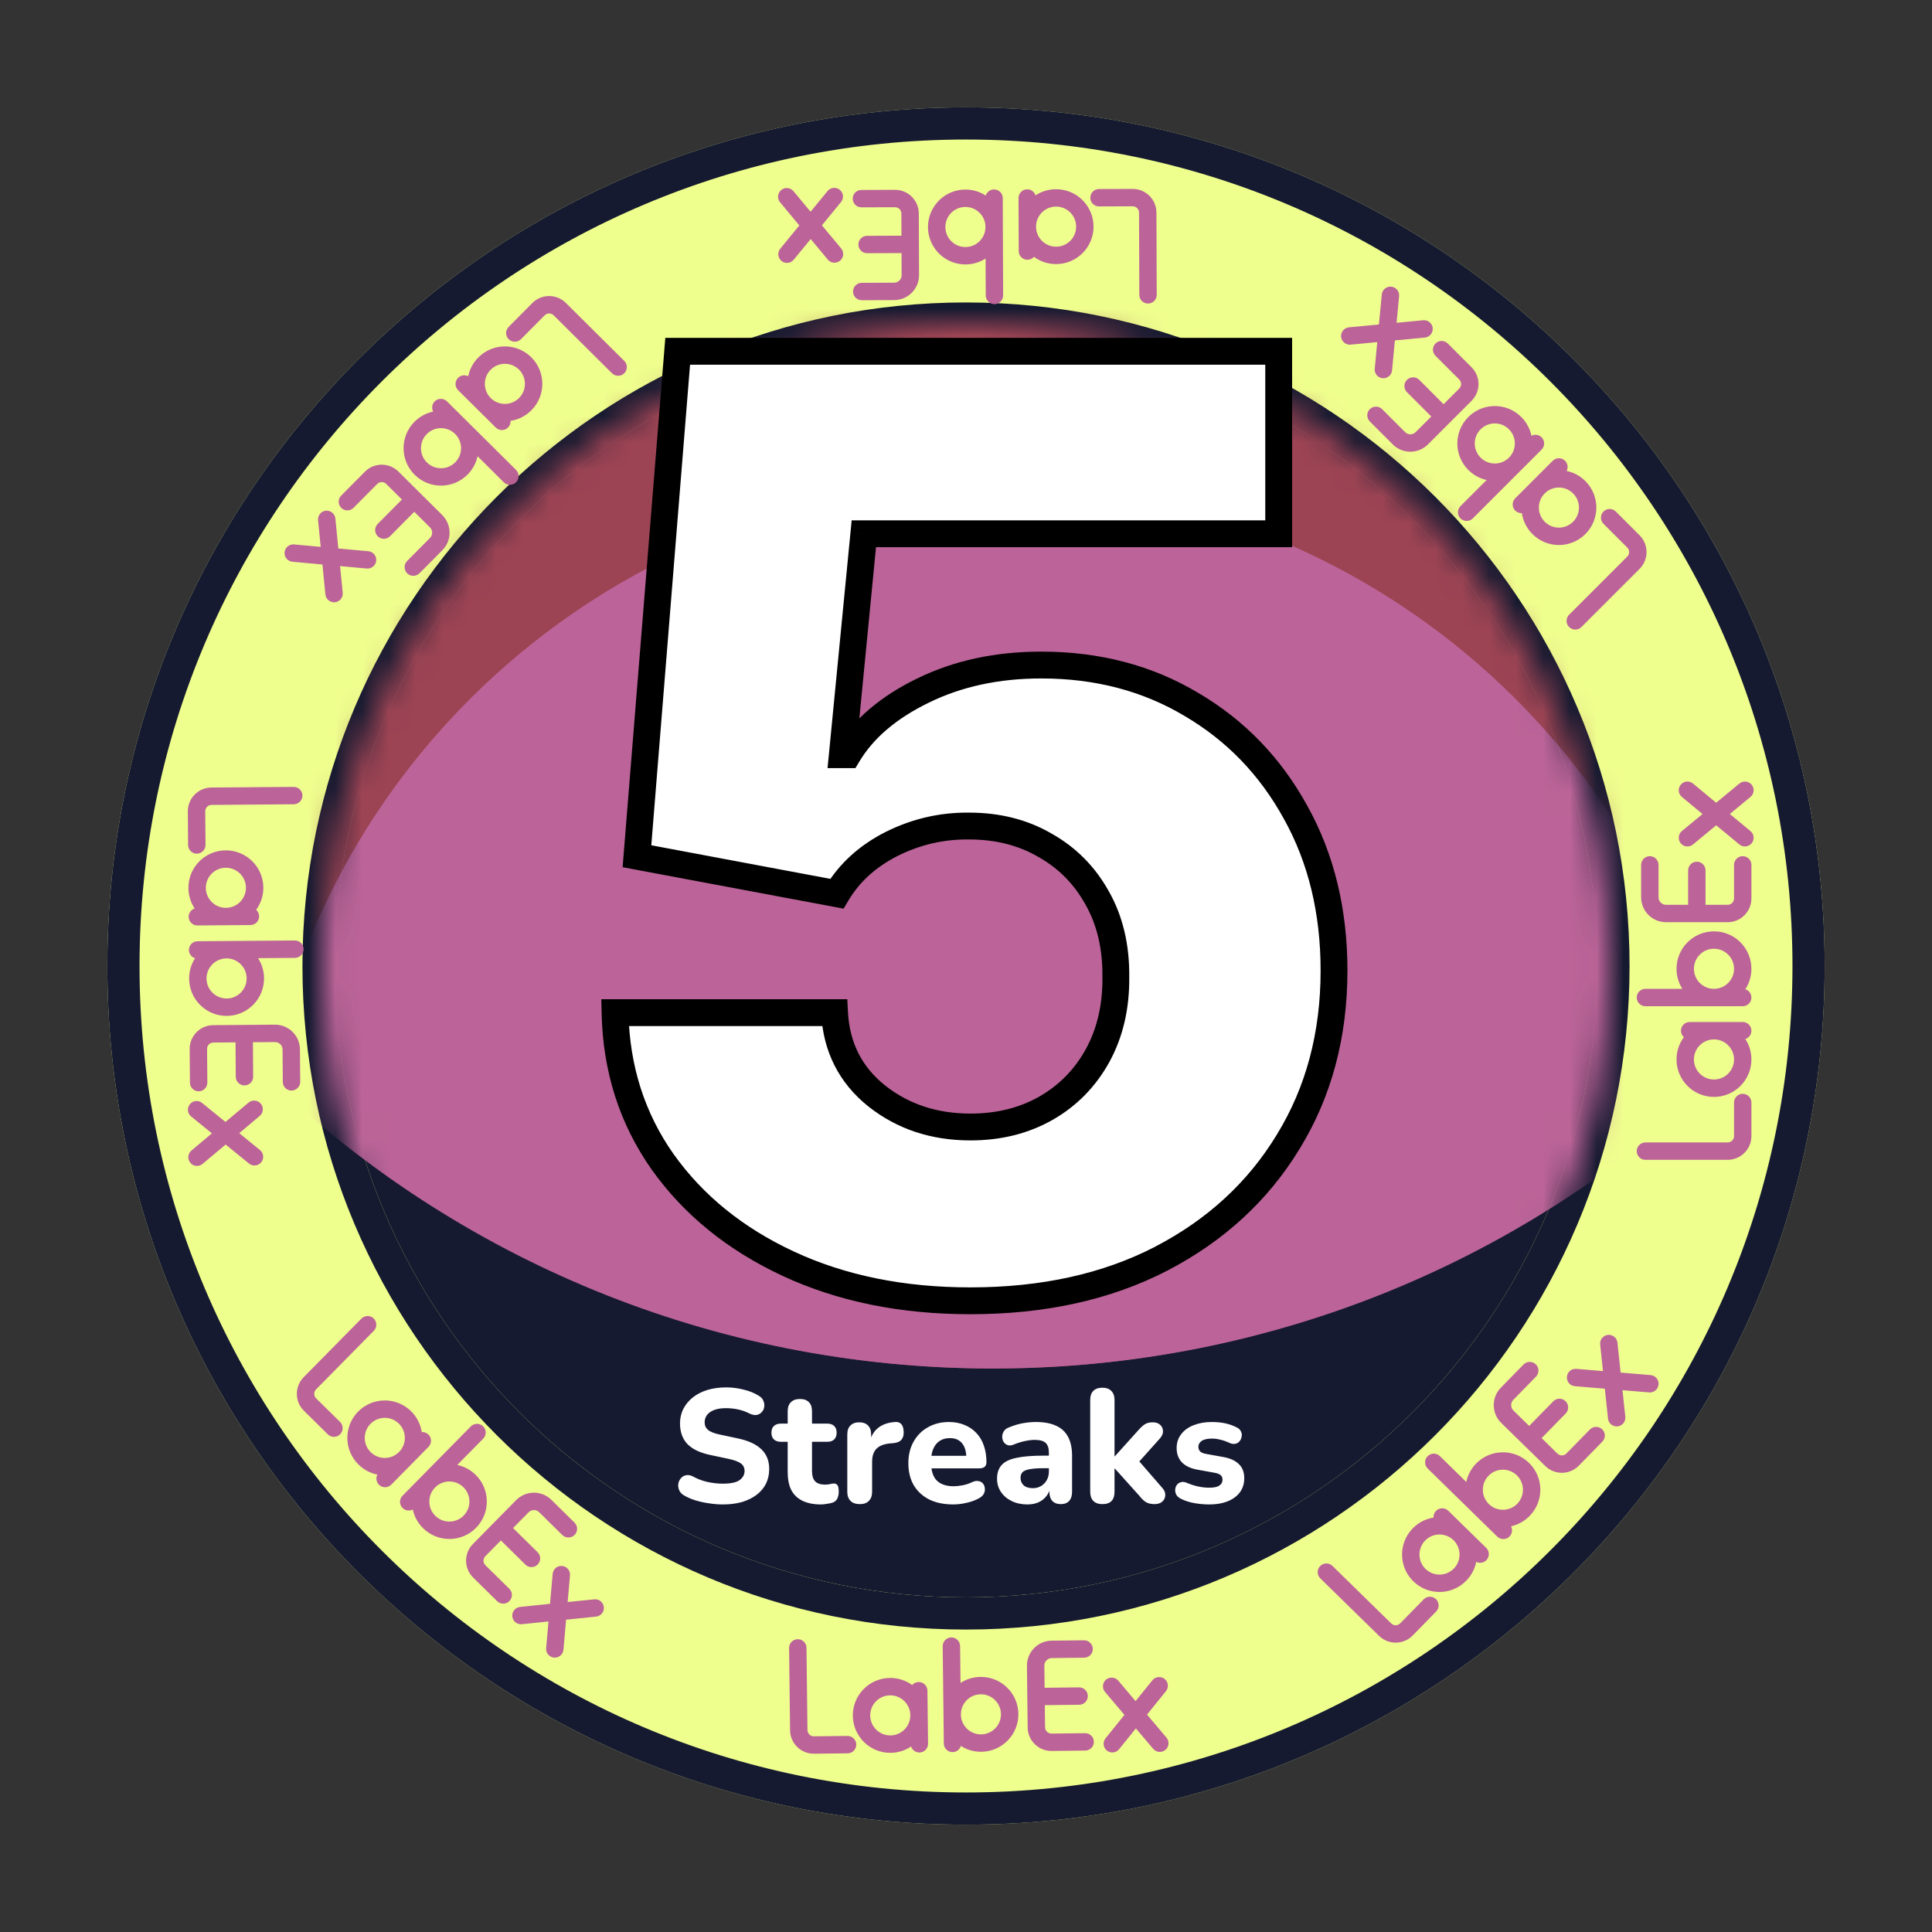<svg width="72" height="72" viewBox="0 0 72 72" fill="none" xmlns="http://www.w3.org/2000/svg"><rect x="0" y="0" width="72" height="72" fill="#333333" stroke="none"/><path d="M68 36C68 53.673 53.673 68 36 68C18.327 68 4 53.673 4 36C4 18.327 18.327 4 36 4C53.673 4 68 18.327 68 36Z" fill="#161A30"/><path fill-rule="evenodd" clip-rule="evenodd" d="M36 59.529C48.995 59.529 59.529 48.995 59.529 36C59.529 23.005 48.995 12.471 36 12.471C23.005 12.471 12.471 23.005 12.471 36C12.471 48.995 23.005 59.529 36 59.529ZM36 68C53.673 68 68 53.673 68 36C68 18.327 53.673 4 36 4C18.327 4 4 18.327 4 36C4 53.673 18.327 68 36 68Z" fill="#EFFF8E"/><path fill-rule="evenodd" clip-rule="evenodd" d="M60.729 36C60.729 49.658 49.658 60.729 36 60.729C22.342 60.729 11.271 49.658 11.271 36C11.271 22.342 22.342 11.271 36 11.271C49.658 11.271 60.729 22.342 60.729 36ZM36 66.8C53.01 66.8 66.8 53.01 66.8 36C66.8 18.99 53.01 5.2 36 5.2C18.99 5.2 5.2 18.99 5.2 36C5.2 53.01 18.99 66.8 36 66.8ZM59.529 36C59.529 48.995 48.995 59.529 36 59.529C23.005 59.529 12.471 48.995 12.471 36C12.471 23.005 23.005 12.471 36 12.471C48.995 12.471 59.529 23.005 59.529 36ZM68 36C68 53.673 53.673 68 36 68C18.327 68 4 53.673 4 36C4 18.327 18.327 4 36 4C53.673 4 68 18.327 68 36Z" fill="#161A30"/><path fill-rule="evenodd" clip-rule="evenodd" d="M42.785 11.312C42.606 11.313 42.46 11.168 42.459 10.989L42.448 7.924C42.447 7.793 42.341 7.688 42.211 7.688L40.958 7.693C40.779 7.694 40.633 7.549 40.633 7.37C40.632 7.191 40.777 7.045 40.956 7.044L42.208 7.04C42.697 7.038 43.095 7.432 43.097 7.921L43.108 10.986C43.109 11.166 42.965 11.312 42.785 11.312ZM39.363 9.842C39.052 9.843 38.765 9.743 38.532 9.572C38.473 9.639 38.387 9.681 38.291 9.681C38.111 9.682 37.966 9.537 37.965 9.358L37.957 7.38C37.957 7.201 38.101 7.055 38.281 7.055C38.425 7.054 38.549 7.149 38.591 7.28C38.809 7.136 39.071 7.052 39.352 7.051C40.123 7.048 40.75 7.67 40.753 8.441C40.756 9.212 40.134 9.839 39.363 9.842ZM39.36 9.193C39.773 9.192 40.106 8.856 40.104 8.443C40.102 8.031 39.767 7.698 39.354 7.699C38.942 7.701 38.609 8.037 38.611 8.449C38.612 8.862 38.948 9.195 39.36 9.193ZM37.061 11.334C36.882 11.335 36.736 11.19 36.735 11.011L36.73 9.636C36.515 9.774 36.259 9.854 35.984 9.855C35.213 9.858 34.586 9.236 34.583 8.465C34.58 7.694 35.202 7.067 35.973 7.064C36.254 7.062 36.517 7.145 36.736 7.287C36.777 7.155 36.9 7.06 37.044 7.059C37.224 7.059 37.37 7.203 37.37 7.383L37.384 11.009C37.385 11.188 37.24 11.334 37.061 11.334ZM35.981 9.206C36.394 9.205 36.727 8.869 36.725 8.456C36.724 8.044 36.388 7.711 35.976 7.713C35.563 7.714 35.23 8.05 35.232 8.462C35.233 8.875 35.569 9.208 35.981 9.206ZM32.116 11.189C31.937 11.189 31.791 11.045 31.79 10.865C31.789 10.686 31.934 10.54 32.113 10.54L33.323 10.535C33.477 10.534 33.601 10.409 33.601 10.255L33.598 9.432L32.315 9.437C32.136 9.437 31.99 9.293 31.989 9.113C31.989 8.934 32.133 8.788 32.313 8.788L33.595 8.783L33.592 7.958C33.591 7.827 33.485 7.722 33.355 7.723L32.102 7.727C31.923 7.728 31.777 7.583 31.777 7.404C31.776 7.225 31.921 7.079 32.1 7.079L33.352 7.074C33.841 7.072 34.239 7.467 34.241 7.955L34.25 10.252C34.252 10.765 33.838 11.182 33.325 11.184L32.116 11.189ZM29.579 9.68C29.466 9.818 29.261 9.838 29.123 9.725C28.984 9.611 28.964 9.407 29.078 9.268L29.789 8.401L29.071 7.539C28.956 7.401 28.975 7.197 29.113 7.082C29.25 6.967 29.455 6.986 29.57 7.124L30.208 7.89L30.84 7.119C30.947 6.989 31.133 6.963 31.27 7.054L31.297 7.074C31.435 7.187 31.456 7.392 31.342 7.53L30.631 8.398L31.349 9.259C31.463 9.397 31.445 9.602 31.307 9.716C31.169 9.831 30.965 9.812 30.85 9.675L30.212 8.909L29.579 9.68ZM58.476 22.909C58.349 23.036 58.349 23.241 58.476 23.368C58.603 23.494 58.808 23.494 58.935 23.368L61.103 21.2C61.448 20.855 61.448 20.294 61.103 19.948L60.217 19.063C60.09 18.936 59.885 18.936 59.758 19.063C59.631 19.19 59.631 19.395 59.758 19.522L60.644 20.407C60.736 20.5 60.736 20.649 60.644 20.741L58.476 22.909ZM56.715 19.123C56.758 19.408 56.889 19.683 57.109 19.903C57.654 20.448 58.538 20.448 59.083 19.903C59.628 19.358 59.628 18.474 59.083 17.929C58.884 17.73 58.64 17.604 58.384 17.55C58.447 17.428 58.428 17.274 58.325 17.171C58.199 17.045 57.993 17.045 57.867 17.171L56.468 18.57C56.341 18.697 56.341 18.902 56.468 19.029C56.536 19.097 56.627 19.128 56.715 19.123ZM58.624 19.444C58.332 19.735 57.859 19.735 57.568 19.444C57.276 19.152 57.276 18.679 57.568 18.388C57.859 18.096 58.332 18.096 58.624 18.388C58.916 18.679 58.916 19.152 58.624 19.444ZM54.428 18.861C54.302 18.988 54.302 19.193 54.428 19.32C54.555 19.447 54.761 19.447 54.887 19.32L57.451 16.756C57.578 16.629 57.578 16.424 57.451 16.297C57.349 16.195 57.195 16.175 57.073 16.239C57.019 15.982 56.893 15.739 56.694 15.54C56.149 14.995 55.265 14.995 54.72 15.54C54.175 16.085 54.175 16.968 54.72 17.514C54.914 17.708 55.151 17.833 55.401 17.889L54.428 18.861ZM56.235 17.055C55.943 17.346 55.47 17.346 55.179 17.055C54.887 16.763 54.887 16.29 55.179 15.999C55.47 15.707 55.943 15.707 56.235 15.999C56.526 16.29 56.526 16.763 56.235 17.055ZM51.049 15.248C50.922 15.375 50.922 15.581 51.049 15.707L51.904 16.562C52.266 16.925 52.854 16.925 53.216 16.562L54.841 14.938C55.186 14.592 55.186 14.032 54.841 13.687L53.955 12.801C53.828 12.674 53.623 12.674 53.496 12.801C53.369 12.928 53.369 13.133 53.496 13.26L54.382 14.145C54.474 14.238 54.474 14.387 54.382 14.479L53.798 15.063L52.892 14.156C52.765 14.029 52.559 14.029 52.433 14.156C52.306 14.282 52.306 14.488 52.433 14.615L53.34 15.522L52.758 16.103C52.648 16.212 52.472 16.212 52.363 16.103L51.508 15.248C51.381 15.122 51.175 15.122 51.049 15.248ZM49.979 12.552C49.996 12.73 50.155 12.861 50.333 12.844L51.326 12.75L51.232 13.742C51.215 13.921 51.346 14.079 51.524 14.096C51.702 14.113 51.861 13.982 51.878 13.804L51.984 12.687L53.1 12.581C53.279 12.564 53.41 12.406 53.393 12.227L53.388 12.194C53.356 12.033 53.206 11.919 53.039 11.935L52.046 12.029L52.141 11.036C52.157 10.858 52.027 10.7 51.848 10.683C51.67 10.666 51.511 10.797 51.495 10.975L51.388 12.092L50.272 12.198C50.093 12.215 49.962 12.373 49.979 12.552ZM61.32 42.575C61.141 42.575 60.996 42.721 60.996 42.9C60.996 43.079 61.141 43.224 61.32 43.224H64.385C64.874 43.224 65.27 42.828 65.27 42.339V41.087C65.27 40.908 65.125 40.762 64.946 40.762C64.767 40.762 64.622 40.908 64.622 41.087V42.339C64.622 42.47 64.516 42.575 64.385 42.575H61.32ZM62.752 38.654C62.58 38.885 62.479 39.172 62.479 39.483C62.479 40.254 63.104 40.879 63.875 40.879C64.646 40.879 65.27 40.254 65.27 39.483C65.27 39.202 65.187 38.94 65.044 38.721C65.175 38.679 65.27 38.557 65.27 38.412C65.27 38.233 65.125 38.087 64.946 38.087H62.968C62.789 38.087 62.644 38.233 62.644 38.412C62.644 38.508 62.686 38.594 62.752 38.654ZM63.875 40.23C63.462 40.23 63.128 39.895 63.128 39.483C63.128 39.071 63.462 38.736 63.875 38.736C64.287 38.736 64.622 39.071 64.622 39.483C64.622 39.895 64.287 40.23 63.875 40.23ZM61.32 36.851C61.141 36.851 60.996 36.996 60.996 37.175C60.996 37.355 61.141 37.5 61.32 37.5H64.946C65.125 37.5 65.27 37.355 65.27 37.175C65.27 37.031 65.175 36.908 65.044 36.866C65.187 36.647 65.27 36.385 65.27 36.104C65.27 35.333 64.646 34.708 63.875 34.708C63.104 34.708 62.479 35.333 62.479 36.104C62.479 36.379 62.558 36.635 62.695 36.851L61.32 36.851ZM63.875 36.851C63.462 36.851 63.128 36.517 63.128 36.104C63.128 35.692 63.462 35.357 63.875 35.357C64.287 35.357 64.622 35.692 64.622 36.104C64.622 36.517 64.287 36.851 63.875 36.851ZM61.485 31.907C61.306 31.907 61.16 32.052 61.16 32.231V33.44C61.16 33.953 61.576 34.368 62.089 34.368H64.385C64.874 34.368 65.27 33.972 65.27 33.483V32.231C65.27 32.052 65.125 31.907 64.946 31.907C64.767 31.907 64.622 32.052 64.622 32.231V33.483C64.622 33.614 64.516 33.719 64.385 33.719L63.56 33.72L63.56 32.437C63.56 32.258 63.415 32.113 63.236 32.113C63.057 32.113 62.912 32.258 62.912 32.437L62.911 33.72L62.089 33.719C61.934 33.719 61.809 33.594 61.809 33.44V32.231C61.809 32.052 61.664 31.907 61.485 31.907ZM62.636 29.244C62.522 29.382 62.541 29.586 62.679 29.7L63.448 30.336L62.679 30.971C62.541 31.085 62.522 31.29 62.636 31.428C62.75 31.566 62.954 31.585 63.093 31.471L63.957 30.757L64.822 31.471C64.96 31.585 65.164 31.566 65.279 31.428L65.298 31.401C65.39 31.264 65.365 31.078 65.235 30.971L64.466 30.336L65.235 29.7C65.373 29.586 65.393 29.382 65.279 29.244C65.164 29.105 64.96 29.086 64.822 29.2L63.957 29.915L63.093 29.2C62.954 29.086 62.75 29.105 62.636 29.244ZM22.807 13.91C22.934 14.036 23.14 14.036 23.266 13.909C23.392 13.781 23.392 13.576 23.265 13.45L21.089 11.29C20.742 10.945 20.182 10.947 19.837 11.294L18.955 12.183C18.829 12.31 18.829 12.516 18.957 12.642C19.084 12.768 19.289 12.768 19.416 12.64L20.298 11.752C20.39 11.659 20.539 11.659 20.632 11.75L22.807 13.91ZM19.028 15.684C19.313 15.641 19.587 15.509 19.806 15.288C20.349 14.741 20.346 13.857 19.799 13.314C19.252 12.771 18.368 12.774 17.825 13.322C17.627 13.521 17.501 13.766 17.449 14.021C17.326 13.959 17.172 13.979 17.07 14.082C16.944 14.209 16.945 14.414 17.072 14.541L18.476 15.934C18.603 16.06 18.808 16.06 18.934 15.932C19.002 15.864 19.033 15.773 19.028 15.684ZM19.342 13.775C19.634 14.065 19.636 14.538 19.346 14.831C19.055 15.124 18.582 15.126 18.289 14.835C17.997 14.544 17.995 14.071 18.286 13.779C18.576 13.486 19.049 13.484 19.342 13.775ZM18.774 17.973C18.901 18.099 19.107 18.098 19.233 17.971C19.359 17.844 19.359 17.638 19.232 17.512L16.658 14.957C16.531 14.831 16.326 14.832 16.199 14.959C16.097 15.062 16.078 15.216 16.142 15.338C15.886 15.393 15.643 15.52 15.445 15.719C14.902 16.266 14.905 17.15 15.452 17.693C15.999 18.236 16.883 18.233 17.426 17.686C17.619 17.491 17.743 17.253 17.798 17.003L18.774 17.973ZM16.961 16.173C17.254 16.463 17.256 16.936 16.965 17.229C16.675 17.521 16.202 17.523 15.909 17.233C15.616 16.942 15.615 16.469 15.905 16.177C16.196 15.884 16.669 15.882 16.961 16.173ZM15.174 21.365C15.301 21.492 15.506 21.491 15.633 21.364L16.485 20.506C16.846 20.142 16.844 19.554 16.48 19.193L14.85 17.575C14.503 17.23 13.943 17.232 13.598 17.579L12.716 18.468C12.589 18.595 12.59 18.801 12.717 18.927C12.845 19.053 13.05 19.052 13.176 18.925L14.059 18.036C14.151 17.944 14.3 17.943 14.393 18.035L14.978 18.616L14.075 19.526C13.948 19.654 13.949 19.859 14.076 19.985C14.203 20.112 14.409 20.111 14.535 19.984L15.439 19.073L16.023 19.653C16.132 19.762 16.133 19.939 16.024 20.048L15.172 20.907C15.046 21.034 15.047 21.239 15.174 21.365ZM12.481 22.445C12.659 22.427 12.79 22.268 12.772 22.09L12.674 21.097L13.667 21.188C13.845 21.204 14.003 21.073 14.02 20.894C14.036 20.716 13.905 20.558 13.726 20.542L12.609 20.44L12.499 19.323C12.481 19.145 12.322 19.015 12.144 19.032L12.111 19.037C11.95 19.07 11.837 19.22 11.853 19.387L11.951 20.38L10.958 20.289C10.78 20.273 10.622 20.404 10.605 20.582C10.589 20.761 10.72 20.919 10.899 20.935L12.016 21.037L12.126 22.153C12.144 22.332 12.303 22.462 12.481 22.445ZM11.271 29.646C11.272 29.826 11.128 29.972 10.948 29.973L7.883 29.997C7.753 29.998 7.648 30.105 7.649 30.235L7.659 31.487C7.66 31.667 7.516 31.813 7.337 31.814C7.157 31.816 7.011 31.672 7.01 31.492L7 30.24C6.996 29.751 7.389 29.352 7.878 29.348L10.944 29.325C11.123 29.323 11.269 29.467 11.271 29.646ZM9.814 33.075C9.816 33.385 9.717 33.673 9.547 33.906C9.614 33.965 9.656 34.051 9.657 34.147C9.658 34.326 9.514 34.473 9.335 34.474L7.357 34.489C7.178 34.491 7.032 34.347 7.03 34.167C7.029 34.023 7.123 33.899 7.254 33.856C7.109 33.639 7.024 33.377 7.022 33.096C7.016 32.325 7.636 31.696 8.407 31.69C9.178 31.684 9.808 32.304 9.814 33.075ZM9.165 33.08C9.161 32.667 8.825 32.336 8.412 32.339C8 32.342 7.668 32.679 7.671 33.091C7.674 33.504 8.011 33.835 8.424 33.832C8.836 33.829 9.168 33.492 9.165 33.08ZM11.315 35.371C11.316 35.55 11.172 35.696 10.993 35.698L9.617 35.708C9.756 35.923 9.838 36.179 9.84 36.453C9.846 37.224 9.226 37.854 8.455 37.86C7.684 37.866 7.054 37.246 7.048 36.475C7.046 36.194 7.127 35.931 7.269 35.711C7.137 35.67 7.041 35.548 7.04 35.404C7.039 35.224 7.183 35.078 7.362 35.077L10.988 35.049C11.167 35.047 11.313 35.191 11.315 35.371ZM9.191 36.458C9.188 36.046 8.851 35.714 8.438 35.717C8.026 35.721 7.694 36.057 7.697 36.47C7.7 36.882 8.037 37.214 8.45 37.211C8.862 37.208 9.194 36.871 9.191 36.458ZM11.188 40.316C11.19 40.495 11.045 40.642 10.866 40.643C10.687 40.645 10.54 40.501 10.539 40.321L10.53 39.112C10.529 38.958 10.403 38.834 10.248 38.835L9.426 38.841L9.435 40.124C9.437 40.303 9.293 40.449 9.113 40.451C8.934 40.452 8.788 40.308 8.786 40.129L8.777 38.846L7.952 38.853C7.821 38.854 7.716 38.96 7.717 39.091L7.727 40.343C7.728 40.522 7.584 40.669 7.405 40.67C7.226 40.671 7.079 40.527 7.078 40.348L7.068 39.096C7.065 38.607 7.458 38.208 7.947 38.204L10.243 38.186C10.756 38.182 11.175 38.594 11.179 39.107L11.188 40.316ZM9.689 42.859C9.828 42.972 9.849 43.176 9.736 43.315C9.623 43.454 9.418 43.475 9.279 43.362L8.409 42.654L7.55 43.375C7.413 43.491 7.208 43.473 7.093 43.336C6.978 43.198 6.996 42.994 7.133 42.878L7.897 42.237L7.123 41.608C6.993 41.502 6.966 41.316 7.057 41.178L7.076 41.151C7.189 41.012 7.394 40.991 7.533 41.104L8.403 41.812L9.262 41.091C9.399 40.976 9.604 40.994 9.719 41.131C9.834 41.268 9.816 41.473 9.679 41.588L8.916 42.229L9.689 42.859ZM13.931 49.596C14.057 49.468 14.055 49.263 13.928 49.137C13.8 49.011 13.595 49.013 13.469 49.141L11.317 51.324C10.974 51.672 10.978 52.232 11.326 52.575L12.218 53.455C12.346 53.58 12.551 53.579 12.677 53.451C12.803 53.324 12.801 53.118 12.674 52.992L11.782 52.113C11.689 52.022 11.688 51.872 11.779 51.779L13.931 49.596ZM15.719 53.369C15.674 53.084 15.541 52.81 15.32 52.592C14.771 52.051 13.887 52.057 13.346 52.606C12.805 53.156 12.811 54.039 13.361 54.58C13.561 54.778 13.806 54.902 14.062 54.954C14 55.077 14.02 55.231 14.123 55.332C14.251 55.458 14.457 55.457 14.582 55.329L15.971 53.92C16.096 53.793 16.095 53.587 15.967 53.462C15.899 53.394 15.808 53.363 15.719 53.369ZM13.808 53.062C14.098 52.768 14.571 52.765 14.864 53.054C15.158 53.344 15.162 53.817 14.872 54.11C14.583 54.404 14.11 54.408 13.816 54.118C13.522 53.829 13.519 53.356 13.808 53.062ZM18.008 53.614C18.134 53.486 18.132 53.281 18.005 53.155C17.877 53.029 17.672 53.031 17.546 53.159L15.001 55.741C14.875 55.869 14.876 56.074 15.004 56.2C15.107 56.302 15.261 56.32 15.383 56.256C15.438 56.512 15.567 56.755 15.767 56.952C16.316 57.493 17.2 57.487 17.741 56.938C18.282 56.389 18.276 55.505 17.727 54.964C17.531 54.771 17.293 54.648 17.043 54.594L18.008 53.614ZM16.215 55.434C16.504 55.14 16.977 55.136 17.271 55.426C17.565 55.715 17.568 56.188 17.279 56.482C16.989 56.776 16.516 56.779 16.223 56.49C15.929 56.2 15.925 55.727 16.215 55.434ZM21.414 57.202C21.54 57.075 21.538 56.869 21.411 56.743L20.549 55.895C20.184 55.535 19.597 55.539 19.237 55.904L17.624 57.54C17.281 57.888 17.285 58.449 17.634 58.792L18.526 59.671C18.653 59.797 18.859 59.795 18.984 59.667C19.11 59.54 19.109 59.334 18.981 59.209L18.089 58.33C17.996 58.238 17.995 58.089 18.087 57.996L18.666 57.408L19.579 58.308C19.707 58.434 19.912 58.433 20.038 58.305C20.164 58.177 20.162 57.972 20.035 57.846L19.121 56.946L19.699 56.36C19.807 56.25 19.984 56.249 20.094 56.357L20.955 57.206C21.083 57.331 21.288 57.33 21.414 57.202ZM22.503 59.891C22.485 59.713 22.325 59.583 22.147 59.602L21.155 59.703L21.242 58.71C21.258 58.531 21.126 58.374 20.947 58.358C20.769 58.343 20.611 58.474 20.596 58.653L20.497 59.77L19.382 59.885C19.203 59.903 19.074 60.062 19.092 60.24L19.097 60.273C19.13 60.434 19.281 60.547 19.448 60.53L20.44 60.428L20.353 61.422C20.337 61.601 20.469 61.758 20.648 61.774C20.826 61.789 20.984 61.657 20.999 61.479L21.097 60.361L22.213 60.247C22.391 60.229 22.521 60.07 22.503 59.891ZM29.728 61.088C29.907 61.086 30.054 61.23 30.056 61.409L30.092 64.474C30.093 64.604 30.2 64.709 30.33 64.707L31.583 64.693C31.762 64.691 31.909 64.834 31.911 65.014C31.913 65.193 31.769 65.34 31.59 65.342L30.338 65.356C29.849 65.362 29.448 64.97 29.443 64.482L29.407 61.416C29.405 61.237 29.549 61.09 29.728 61.088ZM33.162 62.532C33.472 62.528 33.76 62.626 33.994 62.795C34.053 62.728 34.139 62.685 34.235 62.684C34.414 62.682 34.561 62.826 34.563 63.005L34.586 64.983C34.588 65.162 34.444 65.309 34.265 65.311C34.12 65.312 33.997 65.219 33.953 65.088C33.736 65.234 33.475 65.32 33.194 65.323C32.423 65.332 31.791 64.715 31.782 63.944C31.773 63.173 32.391 62.541 33.162 62.532ZM33.169 63.181C32.757 63.185 32.426 63.524 32.431 63.936C32.436 64.349 32.774 64.679 33.187 64.674C33.599 64.669 33.929 64.331 33.925 63.919C33.92 63.507 33.582 63.176 33.169 63.181ZM35.452 61.022C35.631 61.02 35.778 61.163 35.78 61.343L35.796 62.718C36.01 62.578 36.266 62.496 36.54 62.493C37.311 62.484 37.943 63.101 37.952 63.872C37.961 64.643 37.343 65.275 36.572 65.284C36.291 65.287 36.029 65.207 35.808 65.067C35.768 65.198 35.646 65.295 35.501 65.296C35.322 65.299 35.175 65.155 35.173 64.976L35.131 61.35C35.129 61.171 35.273 61.024 35.452 61.022ZM36.548 63.142C36.135 63.146 35.805 63.485 35.81 63.897C35.814 64.309 36.153 64.64 36.565 64.635C36.977 64.63 37.308 64.292 37.303 63.88C37.298 63.467 36.96 63.137 36.548 63.142ZM40.398 61.129C40.577 61.127 40.724 61.271 40.726 61.45C40.728 61.629 40.585 61.776 40.405 61.778L39.196 61.792C39.042 61.794 38.919 61.921 38.92 62.075L38.93 62.898L40.212 62.883C40.391 62.881 40.538 63.024 40.54 63.204C40.542 63.383 40.399 63.53 40.22 63.532L38.937 63.546L38.947 64.371C38.948 64.502 39.055 64.606 39.186 64.605L40.438 64.59C40.617 64.588 40.764 64.732 40.766 64.911C40.768 65.09 40.625 65.237 40.446 65.239L39.193 65.254C38.704 65.259 38.304 64.868 38.298 64.379L38.271 62.082C38.265 61.57 38.676 61.149 39.189 61.143L40.398 61.129ZM42.946 62.619C43.059 62.479 43.263 62.458 43.402 62.57C43.542 62.683 43.564 62.887 43.451 63.026L42.746 63.899L43.471 64.755C43.587 64.892 43.57 65.097 43.433 65.213C43.296 65.329 43.091 65.311 42.976 65.175L42.331 64.413L41.705 65.189C41.6 65.32 41.413 65.347 41.276 65.257L41.249 65.238C41.109 65.125 41.088 64.921 41.2 64.782L41.904 63.909L41.18 63.053C41.064 62.916 41.081 62.711 41.218 62.595C41.355 62.48 41.56 62.497 41.675 62.633L42.319 63.395L42.946 62.619ZM49.657 58.357C49.529 58.232 49.324 58.234 49.198 58.362C49.073 58.49 49.075 58.696 49.203 58.821L51.394 60.965C51.744 61.306 52.304 61.3 52.646 60.951L53.522 60.056C53.647 59.928 53.645 59.722 53.517 59.597C53.389 59.472 53.183 59.474 53.058 59.602L52.182 60.497C52.091 60.59 51.941 60.592 51.848 60.501L49.657 58.357ZM53.423 56.555C53.139 56.601 52.865 56.735 52.648 56.957C52.109 57.508 52.119 58.392 52.67 58.931C53.221 59.47 54.104 59.46 54.643 58.909C54.84 58.708 54.964 58.463 55.015 58.207C55.138 58.269 55.291 58.247 55.393 58.144C55.518 58.016 55.516 57.81 55.388 57.685L53.974 56.302C53.846 56.176 53.64 56.178 53.515 56.307C53.448 56.375 53.417 56.466 53.423 56.555ZM53.123 58.467C52.829 58.179 52.824 57.706 53.112 57.411C53.4 57.116 53.873 57.111 54.168 57.399C54.463 57.688 54.468 58.161 54.18 58.456C53.891 58.75 53.418 58.755 53.123 58.467ZM53.66 54.265C53.532 54.14 53.327 54.142 53.202 54.27C53.076 54.398 53.078 54.604 53.206 54.729L55.798 57.265C55.926 57.39 56.132 57.388 56.257 57.26C56.358 57.157 56.376 57.002 56.312 56.881C56.567 56.824 56.81 56.695 57.006 56.494C57.545 55.943 57.536 55.06 56.985 54.52C56.434 53.981 55.55 53.991 55.011 54.542C54.819 54.738 54.697 54.977 54.643 55.227L53.66 54.265ZM55.486 56.052C55.192 55.764 55.186 55.291 55.475 54.996C55.763 54.701 56.236 54.696 56.531 54.984C56.826 55.273 56.831 55.746 56.542 56.041C56.254 56.335 55.781 56.34 55.486 56.052ZM57.236 50.846C57.108 50.721 56.903 50.723 56.777 50.851L55.932 51.716C55.573 52.082 55.58 52.67 55.946 53.028L57.588 54.635C57.937 54.977 58.497 54.971 58.839 54.621L59.715 53.726C59.84 53.598 59.838 53.392 59.71 53.267C59.582 53.142 59.377 53.144 59.251 53.272L58.375 54.167C58.284 54.26 58.135 54.262 58.041 54.171L57.452 53.594L58.349 52.677C58.474 52.549 58.472 52.344 58.344 52.218C58.216 52.093 58.01 52.095 57.885 52.223L56.988 53.14L56.4 52.565C56.29 52.457 56.288 52.28 56.395 52.17L57.241 51.305C57.367 51.177 57.364 50.972 57.236 50.846ZM59.921 49.748C59.743 49.767 59.614 49.926 59.633 50.105L59.738 51.096L58.744 51.013C58.566 50.998 58.409 51.13 58.394 51.309C58.379 51.488 58.511 51.645 58.69 51.66L59.807 51.754L59.926 52.869C59.945 53.047 60.105 53.176 60.283 53.157L60.316 53.152C60.476 53.118 60.589 52.968 60.571 52.8L60.466 51.809L61.46 51.892C61.638 51.907 61.795 51.775 61.81 51.596C61.825 51.417 61.693 51.261 61.514 51.246L60.396 51.152L60.278 50.036C60.259 49.858 60.099 49.729 59.921 49.748Z" fill="#BC6499"/><mask id="mask0_12_264" style="mask-type:alpha" maskUnits="userSpaceOnUse" x="12" y="12" width="48" height="48"><circle cx="36" cy="36" r="24" fill="#D9D9D9"/></mask><g mask="url(#mask0_12_264)"><path fill-rule="evenodd" clip-rule="evenodd" d="M70 32.681C63.062 43.694 50.875 51 37 51C23.125 51 10.938 43.694 4 32.681C8.31 18.394 21.454 8 37 8C52.546 8 65.69 18.394 70 32.681Z" fill="#9D4454"/><path fill-rule="evenodd" clip-rule="evenodd" d="M64 40.186C57 46.882 47.484 51 37 51C26.516 51 17 46.882 10 40.185C12.414 27.552 23.584 18 37 18C50.416 18 61.586 27.552 64 40.186Z" fill="#BC6499"/></g><path d="M26.938 56.066C26.77 56.066 26.598 56.052 26.422 56.024C26.25 56 26.084 55.964 25.924 55.916C25.768 55.868 25.628 55.808 25.504 55.736C25.416 55.688 25.354 55.626 25.318 55.55C25.282 55.47 25.268 55.39 25.276 55.31C25.288 55.23 25.318 55.16 25.366 55.1C25.418 55.036 25.482 54.996 25.558 54.98C25.638 54.96 25.726 54.974 25.822 55.022C25.986 55.114 26.164 55.182 26.356 55.226C26.552 55.27 26.746 55.292 26.938 55.292C27.23 55.292 27.438 55.248 27.562 55.16C27.686 55.068 27.748 54.954 27.748 54.818C27.748 54.702 27.704 54.61 27.616 54.542C27.528 54.474 27.374 54.416 27.154 54.368L26.476 54.224C26.092 54.144 25.806 54.008 25.618 53.816C25.434 53.62 25.342 53.364 25.342 53.048C25.342 52.848 25.384 52.666 25.468 52.502C25.552 52.338 25.67 52.196 25.822 52.076C25.974 51.956 26.154 51.864 26.362 51.8C26.574 51.736 26.806 51.704 27.058 51.704C27.282 51.704 27.502 51.732 27.718 51.788C27.934 51.84 28.124 51.918 28.288 52.022C28.368 52.07 28.422 52.132 28.45 52.208C28.482 52.28 28.492 52.354 28.48 52.43C28.472 52.502 28.442 52.566 28.39 52.622C28.342 52.678 28.28 52.714 28.204 52.73C28.128 52.746 28.036 52.728 27.928 52.676C27.796 52.608 27.656 52.558 27.508 52.526C27.36 52.494 27.208 52.478 27.052 52.478C26.884 52.478 26.74 52.5 26.62 52.544C26.504 52.588 26.414 52.65 26.35 52.73C26.29 52.81 26.26 52.902 26.26 53.006C26.26 53.122 26.302 53.216 26.386 53.288C26.47 53.36 26.616 53.418 26.824 53.462L27.502 53.606C27.894 53.69 28.186 53.826 28.378 54.014C28.57 54.198 28.666 54.442 28.666 54.746C28.666 54.946 28.626 55.128 28.546 55.292C28.466 55.452 28.35 55.59 28.198 55.706C28.046 55.822 27.864 55.912 27.652 55.976C27.44 56.036 27.202 56.066 26.938 56.066ZM30.597 56.066C30.321 56.066 30.089 56.02 29.901 55.928C29.717 55.836 29.579 55.702 29.487 55.526C29.399 55.35 29.355 55.128 29.355 54.86V53.732H29.103C28.991 53.732 28.903 53.702 28.839 53.642C28.779 53.582 28.749 53.5 28.749 53.396C28.749 53.284 28.779 53.2 28.839 53.144C28.903 53.084 28.991 53.054 29.103 53.054H29.355V52.598C29.355 52.446 29.395 52.332 29.475 52.256C29.555 52.176 29.667 52.136 29.811 52.136C29.959 52.136 30.071 52.176 30.147 52.256C30.223 52.332 30.261 52.446 30.261 52.598V53.054H30.831C30.943 53.054 31.029 53.084 31.089 53.144C31.149 53.2 31.179 53.284 31.179 53.396C31.179 53.5 31.149 53.582 31.089 53.642C31.029 53.702 30.943 53.732 30.831 53.732H30.261V54.824C30.261 54.992 30.299 55.118 30.375 55.202C30.455 55.286 30.581 55.328 30.753 55.328C30.813 55.328 30.869 55.322 30.921 55.31C30.973 55.298 31.021 55.29 31.065 55.286C31.121 55.282 31.167 55.3 31.203 55.34C31.239 55.376 31.257 55.458 31.257 55.586C31.257 55.682 31.241 55.766 31.209 55.838C31.177 55.91 31.121 55.962 31.041 55.994C30.989 56.014 30.917 56.03 30.825 56.042C30.737 56.058 30.661 56.066 30.597 56.066ZM32.044 56.054C31.892 56.054 31.776 56.014 31.697 55.934C31.616 55.854 31.576 55.74 31.576 55.592V53.462C31.576 53.314 31.614 53.202 31.691 53.126C31.77 53.046 31.881 53.006 32.02 53.006C32.164 53.006 32.275 53.046 32.35 53.126C32.426 53.202 32.465 53.314 32.465 53.462V53.774H32.404C32.453 53.534 32.559 53.348 32.722 53.216C32.886 53.084 33.099 53.01 33.358 52.994C33.459 52.986 33.535 53.012 33.587 53.072C33.642 53.128 33.672 53.222 33.676 53.354C33.684 53.478 33.658 53.576 33.599 53.648C33.542 53.72 33.447 53.764 33.31 53.78L33.172 53.792C32.944 53.812 32.775 53.878 32.663 53.99C32.554 54.102 32.501 54.264 32.501 54.476V55.592C32.501 55.74 32.461 55.854 32.38 55.934C32.304 56.014 32.193 56.054 32.044 56.054ZM35.526 56.066C35.178 56.066 34.878 56.004 34.626 55.88C34.378 55.752 34.186 55.574 34.05 55.346C33.918 55.114 33.852 54.842 33.852 54.53C33.852 54.226 33.916 53.96 34.044 53.732C34.172 53.5 34.35 53.32 34.578 53.192C34.81 53.06 35.072 52.994 35.364 52.994C35.576 52.994 35.768 53.03 35.94 53.102C36.112 53.17 36.26 53.27 36.384 53.402C36.508 53.53 36.602 53.688 36.666 53.876C36.73 54.06 36.762 54.266 36.762 54.494C36.762 54.57 36.738 54.628 36.69 54.668C36.642 54.704 36.572 54.722 36.48 54.722H34.596V54.254H36.108L36.012 54.338C36.012 54.174 35.988 54.038 35.94 53.93C35.892 53.818 35.822 53.734 35.73 53.678C35.642 53.622 35.532 53.594 35.4 53.594C35.252 53.594 35.126 53.628 35.022 53.696C34.918 53.764 34.838 53.862 34.782 53.99C34.726 54.118 34.698 54.272 34.698 54.452V54.5C34.698 54.804 34.768 55.028 34.908 55.172C35.052 55.316 35.264 55.388 35.544 55.388C35.64 55.388 35.75 55.376 35.874 55.352C35.998 55.328 36.114 55.29 36.222 55.238C36.314 55.194 36.396 55.18 36.468 55.196C36.54 55.208 36.596 55.24 36.636 55.292C36.676 55.344 36.698 55.404 36.702 55.472C36.71 55.54 36.696 55.608 36.66 55.676C36.624 55.74 36.564 55.794 36.48 55.838C36.344 55.914 36.19 55.97 36.018 56.006C35.85 56.046 35.686 56.066 35.526 56.066ZM38.285 56.066C38.069 56.066 37.875 56.024 37.703 55.94C37.531 55.856 37.397 55.742 37.301 55.598C37.205 55.454 37.157 55.292 37.157 55.112C37.157 54.896 37.213 54.726 37.325 54.602C37.437 54.474 37.619 54.384 37.871 54.332C38.123 54.276 38.457 54.248 38.873 54.248H39.191V54.716H38.879C38.675 54.716 38.509 54.728 38.381 54.752C38.257 54.772 38.167 54.808 38.111 54.86C38.059 54.912 38.033 54.984 38.033 55.076C38.033 55.188 38.071 55.28 38.147 55.352C38.227 55.424 38.341 55.46 38.489 55.46C38.605 55.46 38.707 55.434 38.795 55.382C38.887 55.326 38.959 55.252 39.011 55.16C39.063 55.064 39.089 54.956 39.089 54.836V54.146C39.089 53.97 39.049 53.846 38.969 53.774C38.889 53.698 38.753 53.66 38.561 53.66C38.453 53.66 38.335 53.674 38.207 53.702C38.083 53.726 37.945 53.768 37.793 53.828C37.705 53.868 37.627 53.878 37.559 53.858C37.491 53.834 37.439 53.794 37.403 53.738C37.367 53.678 37.349 53.614 37.349 53.546C37.349 53.474 37.369 53.406 37.409 53.342C37.449 53.274 37.515 53.224 37.607 53.192C37.795 53.116 37.971 53.064 38.135 53.036C38.303 53.008 38.457 52.994 38.597 52.994C38.905 52.994 39.157 53.04 39.353 53.132C39.553 53.22 39.703 53.358 39.803 53.546C39.903 53.73 39.953 53.968 39.953 54.26V55.592C39.953 55.74 39.917 55.854 39.845 55.934C39.773 56.014 39.669 56.054 39.533 56.054C39.397 56.054 39.291 56.014 39.215 55.934C39.143 55.854 39.107 55.74 39.107 55.592V55.37L39.149 55.406C39.125 55.542 39.073 55.66 38.993 55.76C38.917 55.856 38.819 55.932 38.699 55.988C38.579 56.04 38.441 56.066 38.285 56.066ZM41.085 56.054C40.937 56.054 40.823 56.014 40.743 55.934C40.667 55.854 40.629 55.74 40.629 55.592V52.178C40.629 52.026 40.667 51.912 40.743 51.836C40.823 51.756 40.937 51.716 41.085 51.716C41.229 51.716 41.339 51.756 41.415 51.836C41.495 51.912 41.535 52.026 41.535 52.178V54.272H41.547L42.417 53.306C42.505 53.206 42.585 53.132 42.657 53.084C42.733 53.032 42.833 53.006 42.957 53.006C43.081 53.006 43.175 53.038 43.239 53.102C43.307 53.166 43.341 53.244 43.341 53.336C43.345 53.424 43.307 53.514 43.227 53.606L42.309 54.632V54.29L43.329 55.466C43.405 55.558 43.437 55.65 43.425 55.742C43.417 55.834 43.377 55.91 43.305 55.97C43.233 56.026 43.141 56.054 43.029 56.054C42.893 56.054 42.783 56.028 42.699 55.976C42.619 55.924 42.537 55.844 42.453 55.736L41.547 54.728H41.535V55.592C41.535 55.9 41.385 56.054 41.085 56.054ZM45.062 56.066C44.886 56.066 44.704 56.05 44.516 56.018C44.332 55.986 44.164 55.932 44.012 55.856C43.932 55.816 43.874 55.766 43.838 55.706C43.806 55.642 43.792 55.578 43.796 55.514C43.8 55.45 43.82 55.392 43.856 55.34C43.896 55.288 43.946 55.254 44.006 55.238C44.07 55.218 44.14 55.224 44.216 55.256C44.38 55.324 44.53 55.372 44.666 55.4C44.802 55.428 44.936 55.442 45.068 55.442C45.24 55.442 45.364 55.416 45.44 55.364C45.52 55.308 45.56 55.236 45.56 55.148C45.56 55.068 45.534 55.008 45.482 54.968C45.43 54.928 45.354 54.9 45.254 54.884L44.624 54.77C44.376 54.726 44.184 54.636 44.048 54.5C43.916 54.36 43.85 54.182 43.85 53.966C43.85 53.766 43.906 53.594 44.018 53.45C44.13 53.302 44.284 53.19 44.48 53.114C44.68 53.034 44.906 52.994 45.158 52.994C45.338 52.994 45.504 53.01 45.656 53.042C45.808 53.074 45.954 53.126 46.094 53.198C46.166 53.234 46.216 53.282 46.244 53.342C46.276 53.402 46.286 53.464 46.274 53.528C46.266 53.592 46.242 53.65 46.202 53.702C46.162 53.754 46.11 53.788 46.046 53.804C45.986 53.82 45.916 53.812 45.836 53.78C45.708 53.72 45.59 53.678 45.482 53.654C45.374 53.626 45.27 53.612 45.17 53.612C44.99 53.612 44.86 53.642 44.78 53.702C44.7 53.758 44.66 53.83 44.66 53.918C44.66 53.986 44.682 54.044 44.726 54.092C44.774 54.136 44.846 54.166 44.942 54.182L45.572 54.296C45.832 54.34 46.03 54.428 46.166 54.56C46.302 54.688 46.37 54.864 46.37 55.088C46.37 55.392 46.25 55.632 46.01 55.808C45.774 55.98 45.458 56.066 45.062 56.066Z" fill="white"/><path d="M36.164 48.477C33.619 48.477 31.357 48.017 29.38 47.097C27.403 46.176 25.84 44.909 24.692 43.295C23.556 41.682 22.965 39.83 22.92 37.739H31.102C31.17 39.023 31.692 40.057 32.67 40.841C33.647 41.614 34.812 42 36.164 42C37.221 42 38.158 41.767 38.977 41.301C39.795 40.835 40.437 40.182 40.903 39.341C41.369 38.489 41.596 37.511 41.584 36.409C41.596 35.284 41.363 34.301 40.886 33.46C40.42 32.619 39.772 31.966 38.943 31.5C38.124 31.023 37.181 30.784 36.113 30.784C35.102 30.773 34.141 30.994 33.232 31.449C32.334 31.903 31.653 32.523 31.187 33.307L23.738 31.909L25.255 13.091H47.653V19.892H32.193L31.391 28.125H31.596C32.175 27.159 33.107 26.364 34.391 25.739C35.687 25.102 37.158 24.784 38.806 24.784C40.897 24.784 42.761 25.273 44.397 26.25C46.045 27.216 47.34 28.557 48.283 30.273C49.238 31.989 49.715 33.955 49.715 36.17C49.715 38.568 49.147 40.693 48.011 42.545C46.886 44.398 45.306 45.852 43.272 46.909C41.249 47.955 38.88 48.477 36.164 48.477Z" fill="white"/><path d="M29.38 47.097L29.169 47.55L29.38 47.097ZM24.692 43.295L24.284 43.583L24.285 43.585L24.692 43.295ZM22.92 37.739V37.239H22.409L22.42 37.749L22.92 37.739ZM31.102 37.739L31.601 37.712L31.576 37.239H31.102V37.739ZM32.67 40.841L32.357 41.231L32.36 41.233L32.67 40.841ZM38.977 41.301L38.729 40.867L38.977 41.301ZM40.903 39.341L41.34 39.583L41.341 39.581L40.903 39.341ZM41.584 36.409L41.084 36.404L41.084 36.414L41.584 36.409ZM40.886 33.46L40.448 33.703L40.451 33.707L40.886 33.46ZM38.943 31.5L38.691 31.932L38.698 31.936L38.943 31.5ZM36.113 30.784L36.107 31.284H36.113V30.784ZM33.232 31.449L33.009 31.002L33.006 31.003L33.232 31.449ZM31.187 33.307L31.095 33.798L31.438 33.863L31.617 33.562L31.187 33.307ZM23.738 31.909L23.239 31.869L23.203 32.318L23.646 32.401L23.738 31.909ZM25.255 13.091V12.591H24.794L24.757 13.051L25.255 13.091ZM47.653 13.091H48.153V12.591H47.653V13.091ZM47.653 19.892V20.392H48.153V19.892H47.653ZM32.193 19.892V19.392H31.739L31.695 19.844L32.193 19.892ZM31.391 28.125L30.894 28.077L30.84 28.625H31.391V28.125ZM31.596 28.125V28.625H31.879L32.025 28.382L31.596 28.125ZM34.391 25.739L34.61 26.188L34.612 26.187L34.391 25.739ZM44.397 26.25L44.141 26.679L44.144 26.681L44.397 26.25ZM48.283 30.273L47.845 30.514L47.846 30.516L48.283 30.273ZM48.011 42.545L47.584 42.284L47.583 42.286L48.011 42.545ZM43.272 46.909L43.502 47.353L43.502 47.353L43.272 46.909ZM36.164 47.977C33.679 47.977 31.492 47.528 29.591 46.643L29.169 47.55C31.223 48.506 33.558 48.977 36.164 48.977V47.977ZM29.591 46.643C27.684 45.756 26.192 44.542 25.1 43.006L24.285 43.585C25.488 45.276 27.121 46.597 29.169 47.55L29.591 46.643ZM25.101 43.008C24.026 41.48 23.463 39.726 23.42 37.728L22.42 37.749C22.467 39.934 23.087 41.883 24.284 43.583L25.101 43.008ZM22.92 38.239H31.102V37.239H22.92V38.239ZM30.602 37.765C30.678 39.187 31.265 40.355 32.357 41.231L32.983 40.451C32.12 39.759 31.662 38.858 31.601 37.712L30.602 37.765ZM32.36 41.233C33.433 42.082 34.709 42.5 36.164 42.5V41.5C34.914 41.5 33.861 41.145 32.98 40.449L32.36 41.233ZM36.164 42.5C37.297 42.5 38.322 42.249 39.224 41.736L38.729 40.867C37.995 41.285 37.145 41.5 36.164 41.5V42.5ZM39.224 41.736C40.124 41.223 40.831 40.503 41.34 39.583L40.465 39.099C40.043 39.861 39.466 40.447 38.729 40.867L39.224 41.736ZM41.341 39.581C41.854 38.644 42.097 37.58 42.084 36.404L41.084 36.414C41.095 37.443 40.884 38.334 40.464 39.101L41.341 39.581ZM42.084 36.414C42.097 35.215 41.848 34.143 41.321 33.213L40.451 33.707C40.878 34.459 41.095 35.353 41.084 36.404L42.084 36.414ZM41.323 33.218C40.813 32.297 40.099 31.576 39.187 31.064L38.698 31.936C39.445 32.356 40.027 32.942 40.448 33.703L41.323 33.218ZM39.194 31.068C38.29 30.541 37.258 30.284 36.113 30.284V31.284C37.104 31.284 37.958 31.505 38.691 31.932L39.194 31.068ZM36.118 30.284C35.027 30.272 33.989 30.512 33.009 31.002L33.456 31.896C34.294 31.477 35.176 31.274 36.107 31.284L36.118 30.284ZM33.006 31.003C32.033 31.496 31.276 32.177 30.757 33.051L31.617 33.562C32.029 32.868 32.636 32.311 33.458 31.895L33.006 31.003ZM31.279 32.815L23.83 31.418L23.646 32.401L31.095 33.798L31.279 32.815ZM24.236 31.949L25.753 13.131L24.757 13.051L23.239 31.869L24.236 31.949ZM25.255 13.591H47.653V12.591H25.255V13.591ZM47.153 13.091V19.892H48.153V13.091H47.153ZM47.653 19.392H32.193V20.392H47.653V19.392ZM31.695 19.844L30.894 28.077L31.889 28.173L32.69 19.941L31.695 19.844ZM31.391 28.625H31.596V27.625H31.391V28.625ZM32.025 28.382C32.542 27.519 33.39 26.782 34.61 26.188L34.172 25.289C32.825 25.945 31.808 26.799 31.167 27.868L32.025 28.382ZM34.612 26.187C35.83 25.589 37.224 25.284 38.806 25.284V24.284C37.093 24.284 35.544 24.615 34.171 25.29L34.612 26.187ZM38.806 25.284C40.816 25.284 42.589 25.753 44.141 26.679L44.653 25.821C42.932 24.793 40.978 24.284 38.806 24.284V25.284ZM44.144 26.681C45.712 27.6 46.944 28.875 47.845 30.514L48.721 30.032C47.736 28.239 46.377 26.831 44.65 25.819L44.144 26.681ZM47.846 30.516C48.755 32.148 49.215 34.029 49.215 36.17H50.215C50.215 33.881 49.721 31.829 48.72 30.03L47.846 30.516ZM49.215 36.17C49.215 38.486 48.668 40.518 47.584 42.284L48.437 42.807C49.626 40.868 50.215 38.651 50.215 36.17H49.215ZM47.583 42.286C46.509 44.055 44.999 45.448 43.041 46.465L43.502 47.353C45.613 46.256 47.263 44.74 48.438 42.805L47.583 42.286ZM43.042 46.465C41.103 47.467 38.815 47.977 36.164 47.977V48.977C38.944 48.977 41.395 48.442 43.502 47.353L43.042 46.465Z" fill="black"/></svg>